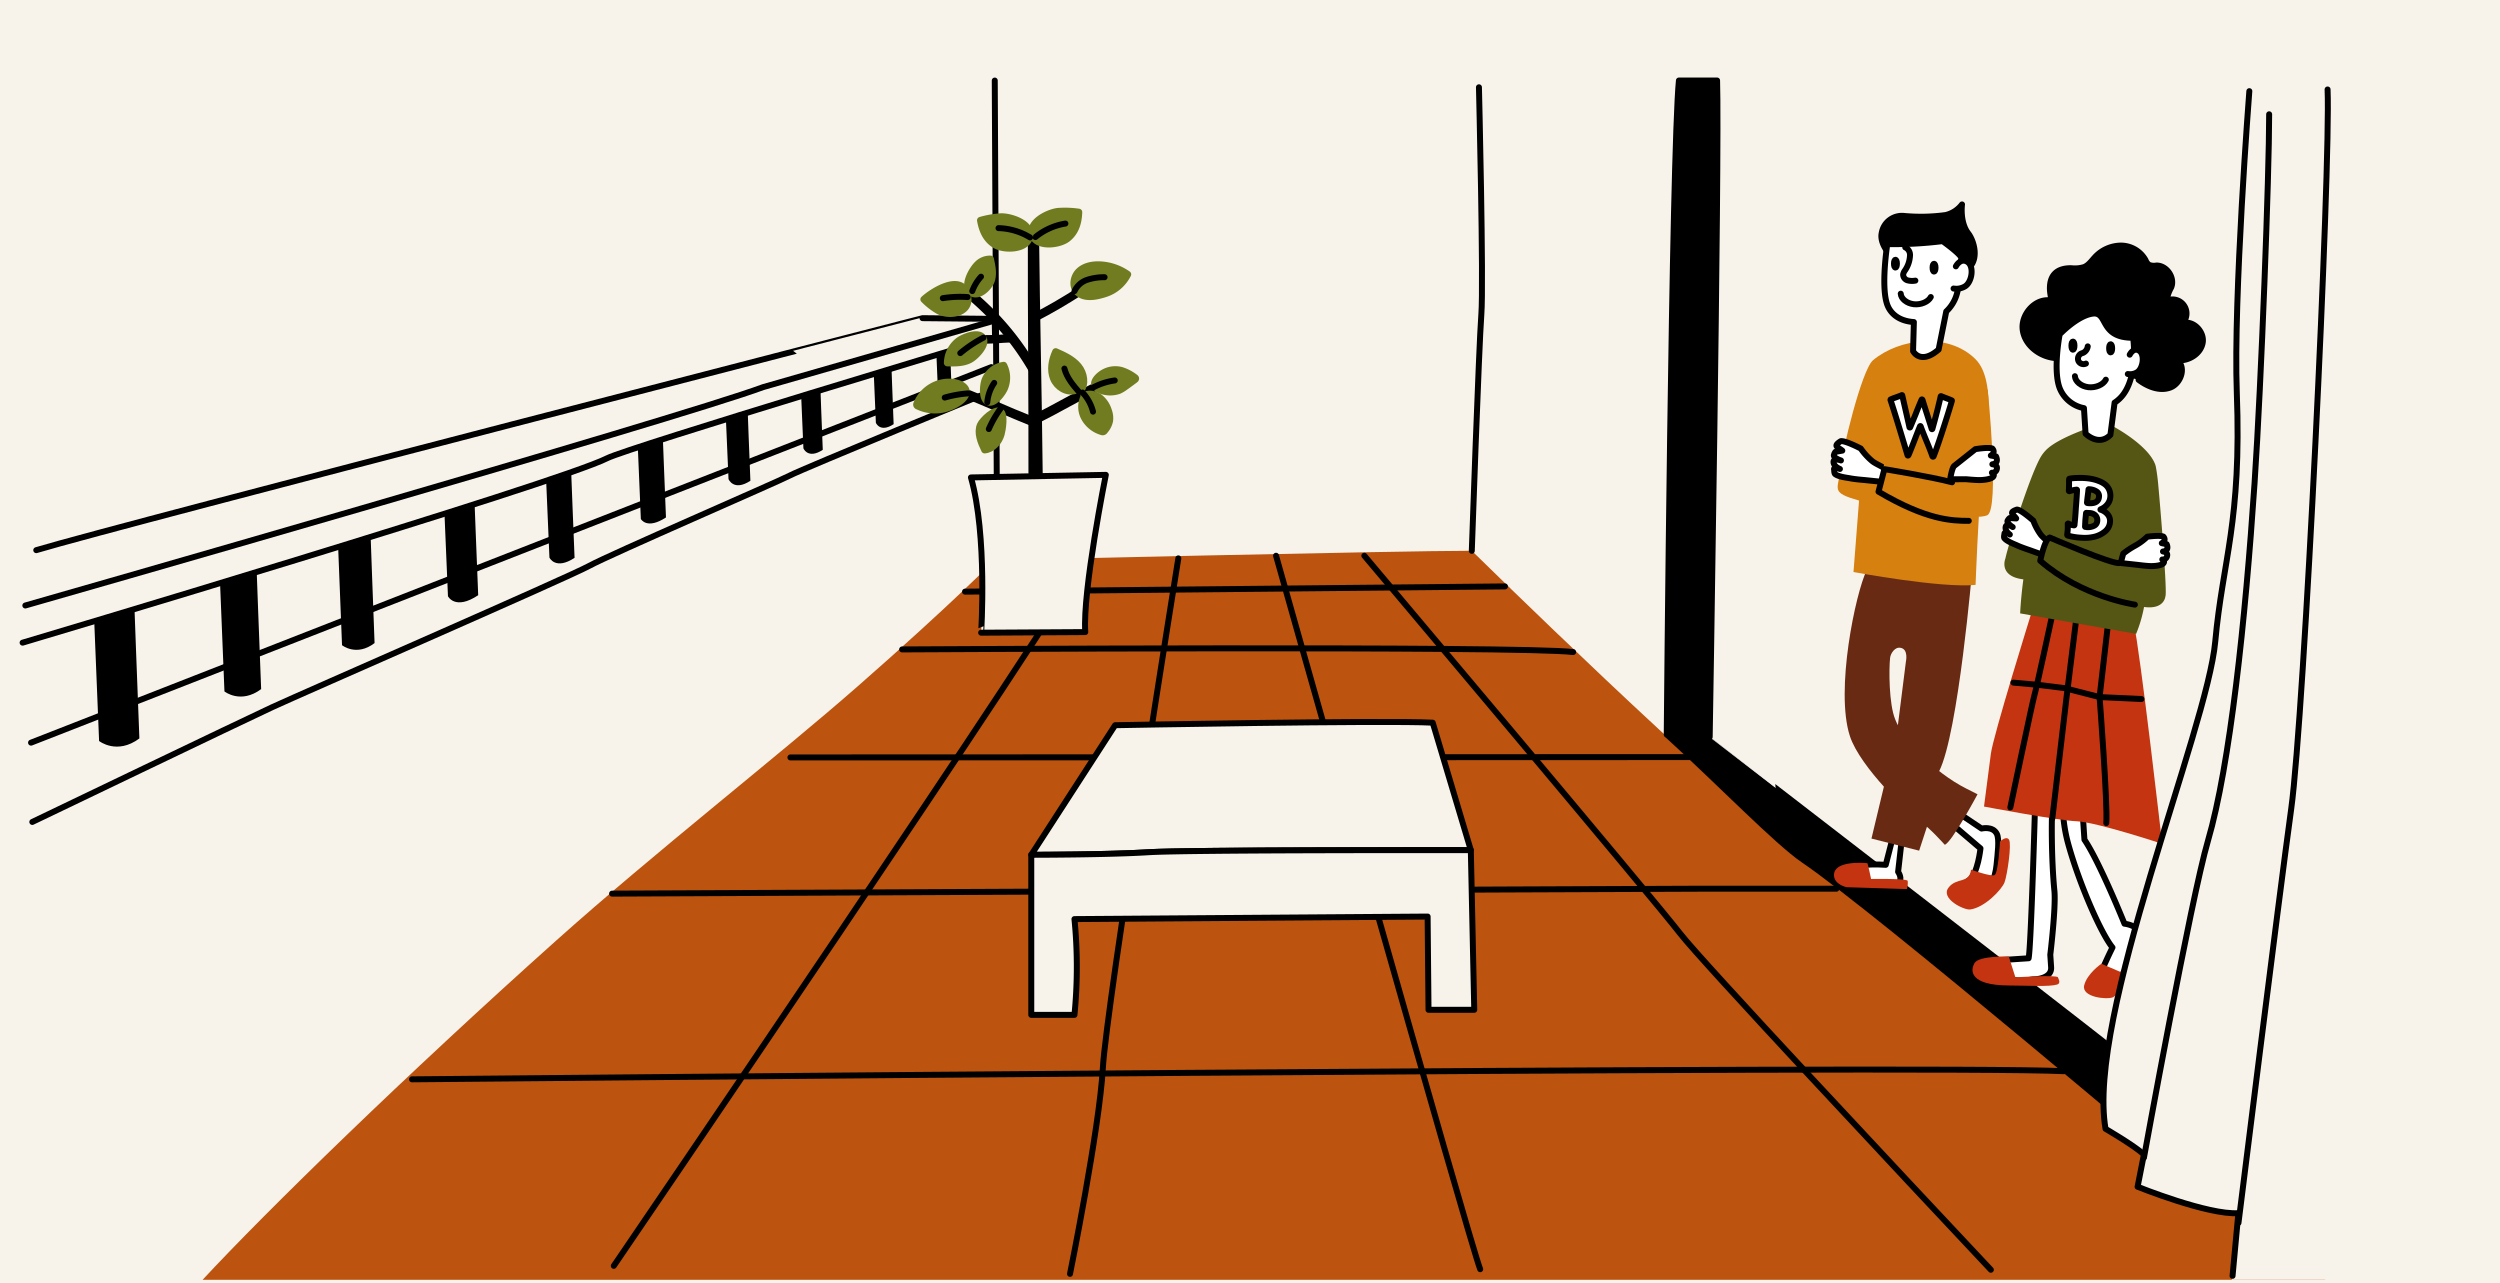 <svg id="レイヤー_1" data-name="レイヤー 1" xmlns="http://www.w3.org/2000/svg" width="838" height="430" viewBox="0 0 838 430"><g id="bg"><rect width="838" height="430" style="fill:#f7f3eb"/></g><g id="color01"><path d="M779.547,429c-27.3-22.85-156.077-130.443-178.22-145.624-24.8-17-107.983-98.758-107.983-98.758-24,0-159.984,3.144-159.984,3.144s-14.344,14.657-45.812,42.249c-26.658,23.375-68.081,55.708-101.179,85.322C135.75,360.623,89.323,405.916,67.9,429Z" style="fill:#bc530e"/></g><g id="illust"><line x1="333.441" y1="27" x2="334.24" y2="186.235" style="fill:none;stroke:#000;stroke-linecap:round;stroke-linejoin:round;stroke-width:2px"/><line x1="10.407" y1="248.937" x2="332.292" y2="123.056" style="fill:none;stroke:#000;stroke-linecap:round;stroke-linejoin:round;stroke-width:2px"/><path d="M148.443,159.256l1.714,40.6s2.376,4.837,10.134-.34c0,0-1.7-42.349-1.694-44.5"/><path d="M112.817,169.976l1.83,46.291s4.831,3.934,10.907-.711c0,0-1.809-48.052-1.8-50.567"/><path d="M73.162,180.671l2.073,51.1s5.449,4.343,12.3-.784c0,0-2.05-53.04-2.044-55.816"/><path d="M30.939,192.282l2.276,56.1s5.984,4.769,13.507-.86c0,0-2.25-58.238-2.244-61.286"/><path d="M213.4,140.381l1.41,33.58s1.972,3.709,8.422-.514c0,0-1.4-34.756-1.393-36.519"/><path d="M182.764,153.927l1.41,32.983s1.971,4.305,8.421.082c0,0-1.4-34.756-1.393-36.518"/><path d="M242.973,132.284,244.2,160.6s1.715,4.233,7.332.554c0,0-1.211-30.342-1.207-31.881"/><path d="M268.229,125.162l1.075,25.123s1.517,3.756,6.488.5c0,0-1.066-26.92-1.062-28.285"/><path d="M292.61,118.6l.982,23.116s1.392,3.458,5.955.466c0,0-.974-24.772-.97-26.028"/><path d="M313.762,115.933l.756,17.894s1.074,2.678,4.6.366c0,0-.75-19.178-.747-20.15"/><path d="M10.831,275.517s70.58-33.9,80.412-38.465,99.225-43.519,106.261-47.371,62.976-28.057,67.327-30.326,69-28.874,69-28.874l.4,17.846" style="fill:#f7f3eb;stroke:#000;stroke-linecap:round;stroke-linejoin:round;stroke-width:2px"/><path d="M7.576,215.422s179.4-53.434,195.943-61.824c7.081-3.6,130.019-40.554,130.019-40.554l-.116-6.159-24.184-.236S40.775,175.831,12.157,184.414" style="fill:#f7f3eb;stroke:#000;stroke-linecap:round;stroke-linejoin:round;stroke-width:2px"/><path d="M8.492,202.962s218.734-62.555,247.315-73.2L332.55,107.7" style="fill:none;stroke:#000;stroke-linecap:round;stroke-linejoin:round;stroke-width:2px"/><path d="M205.743,424.313S354.875,205.6,365.12,185.209" style="fill:none;stroke:#000;stroke-linecap:round;stroke-linejoin:round;stroke-width:2px"/><path d="M394.975,187.163s-24.163,150.44-25.3,170.83S358.667,427,358.667,427" style="fill:none;stroke:#000;stroke-linecap:round;stroke-linejoin:round;stroke-width:2px"/><path d="M427.729,186.283S492.745,416.855,496.16,425.44" style="fill:none;stroke:#000;stroke-linecap:round;stroke-linejoin:round;stroke-width:2px"/><path d="M457.326,186.283s96.759,114.831,105.865,126.636c7.14,9.255,75.112,81.8,104.145,112.705" style="fill:none;stroke:#000;stroke-linecap:round;stroke-linejoin:round;stroke-width:2px"/><path d="M205.167,299.546s348.918-1.652,364.854-1.652h45.534" style="fill:none;stroke:#000;stroke-linecap:round;stroke-linejoin:round;stroke-width:2px"/><path d="M264.947,253.894s289.113-.118,302.774-.118" style="fill:none;stroke:#000;stroke-linecap:round;stroke-linejoin:round;stroke-width:2px"/><path d="M302.4,217.689s207.835-1.267,224.91.88" style="fill:none;stroke:#000;stroke-linecap:round;stroke-linejoin:round;stroke-width:2px"/><line x1="323.481" y1="198.324" x2="504.459" y2="196.564" style="fill:none;stroke:#000;stroke-linecap:round;stroke-linejoin:round;stroke-width:2px"/><path d="M138.111,361.791s509.317-4.871,553.712-2.725" style="fill:none;stroke:#000;stroke-linecap:round;stroke-linejoin:round;stroke-width:2px"/><path d="M373.787,243.093s90.276-1.7,106.457-.852l12.775,42.731s-94.534-.148-108.16.7-39.176.852-39.176.852Z" style="fill:#f7f3eb;stroke:#000;stroke-linecap:round;stroke-linejoin:round;stroke-width:2px"/><path d="M345.683,286.527s25.549,0,39.176-.852,108.16-.7,108.16-.7l1.148,53.506H478.838l-.3-31.252-118.38.852a163.486,163.486,0,0,1,0,32.1H345.683Z" style="fill:#f7f3eb;stroke:#000;stroke-linecap:round;stroke-linejoin:round;stroke-width:2px"/><path d="M493.344,184.636s2.4-68.79,3.2-79.188-.8-76.195-.8-76.195" style="fill:none;stroke:#000;stroke-linecap:round;stroke-linejoin:round;stroke-width:2px"/><path d="M562.769,26.988c-2.4,24.8-4.081,219.238-4.081,219.238l14.4.8s3.281-195.241,2.481-220.038Z" style="stroke:#000;stroke-linecap:round;stroke-linejoin:round;stroke-width:2px"/><path d="M734.585,394.426s-105.2-89.346-130-106.144c-8.836-5.986-28.346-26.16-45.606-41.847l13.7.393S709.9,352.368,732.605,370.871c28.976,23.611,29.883,22.482,29.883,22.482" style="stroke:#000;stroke-linecap:round;stroke-linejoin:round;stroke-width:2px"/><path d="M633.4,85.225s-3.454-3.652-2.636-7.2a6.876,6.876,0,0,1,7.544-5.634,61.387,61.387,0,0,0,13.908-.313,9.666,9.666,0,0,0,5.453-3.548s-.818,5.948,2.091,9.7c2.018,2.606,4.091,9.6-1.091,12.52S637.584,90.337,633.4,85.225Z" style="stroke:#000;stroke-linecap:round;stroke-linejoin:round;stroke-width:2px"/><path d="M637.646,279.86l-1.4,12.385s1.708,2.376.061,3.827c0,0-12.2,2.045-15.765-2.92-3.128-4.355,11.562-3.265,11.562-3.265l2.554-9.962" style="fill:#fff;stroke:#000;stroke-linecap:round;stroke-linejoin:round;stroke-width:2px"/><polyline points="633.379 255.748 627.315 281.088 643.296 285.141 649.416 266.408" style="fill:#682a13"/><path d="M652,274.27l11.86,10.117s-.907,8.51-3.733,10.6-3.294,2.9,1.753,4.389,6.984-5.56,7.361-9.451,1-8.556.11-10.379c-1.351-2.764-5.127-1.811-5.127-1.811l-11.218-7.519" style="fill:#fff;stroke:#000;stroke-linecap:round;stroke-linejoin:round;stroke-width:2px"/><path d="M625.962,289.344c.245.635,1.227,5.292,1.227,5.292s12.022-.211,12.268.635a7.634,7.634,0,0,1-.246,2.753l-20.263-.636s-4.54-1-4.171-4.445C615.287,288.18,625.962,289.344,625.962,289.344Z" style="fill:#c43410"/><path d="M660.7,291.507s6.673,2.426,7.887,1.82,1.82-11.223,1.82-11.223,2.123-2.123,3.033-.607-.607,11.83-1.517,14.256-6.673,8.493-11.526,9.1c-2.107.263-10.009-3.64-7.279-7.28S660.092,296.36,660.7,291.507Z" style="fill:#c43410"/><path d="M650,258.516c6.447-12.751,11.127-68.091,11.127-68.091l-35.423.744c-3.724,7.6-10.6,40.245-5.626,55.551,3.421,10.522,20.11,26.28,23.462,28.539s8.337,7.9,8.337,7.9c2.255-.569,10.994-16.921,10.994-16.921l-3.648-1.84c-11.4-5.749-21.584-16.931-23.939-23.237-2.136-5.119-2.147-16.872-1.717-20.674.16-1.414,1.58-3.735,3.5-3.338,2.743.452,1.79,4.649,1.79,4.649l-2.735,21.692S643.93,257.621,650,258.516Z" style="fill:#682a13"/><path d="M627.862,120.723c-3.815,3.175-10.518,30.85-11.082,37.126s-3.331,7.184,6.375,9.944l-1.865,23.948s29.241,5.479,40.921,4.31c0,0,.953-24.99,1.823-32.349,1.934-16.363,5.458-36.082-1.89-43.344C653,111.323,636.722,113.352,627.862,120.723Z" style="fill:#d68010"/><path d="M654.279,134.339q-.828,2.939-2.9,9.316t-3.226,9.283a.218.218,0,0,1-.213.145.24.24,0,0,1-.2-.151q-.582-1.715-1.957-5.037t-1.963-4.955c-.036-.082-.076-.124-.12-.128s-.086.03-.127.1q-.337.78-1.74,4.418t-2.1,5.229c-.066.1-.131.153-.2.147h-.017a.157.157,0,0,1-.121-.126q-4.245-14.2-5.706-18.52a.261.261,0,0,1,.049-.162,16.125,16.125,0,0,1,1.586-.627c1.246-.445,1.964-.719,2.149-.822a.148.148,0,0,1,.069-.011c.033,0,.063.034.09.092q.2.914,1.092,4.8t1.322,5.863a.126.126,0,0,0,.121.111.118.118,0,0,0,.125-.087q.3-.684,1.849-4.433.407-1.12,1.949-4.771c.042-.084.09-.124.144-.119h.032a.315.315,0,0,1,.152.147q.57,1.845,1.751,5.54t1.332,4.19a.136.136,0,0,0,.106.093h.017a.153.153,0,0,0,.11-.1q1.707-6.087,2.785-10.909c.037-.052.074-.076.106-.073a.145.145,0,0,1,.064.023q.588.255,1.749.689t1.748.707C654.259,134.205,654.288,134.251,654.279,134.339Z" style="fill:#fff;stroke:#000;stroke-linecap:round;stroke-linejoin:round;stroke-width:2px"/><path d="M651.159,80.825a132.221,132.221,0,0,1-18.53,1s-2.351,14.835.145,20.719c.8,1.877,3.019,5.022,8.756,5.41l-.269,9.735s2.435,4.793,8.563-.512l2.559-12.779a12.84,12.84,0,0,0,4.038-9.333l1.015-8.552C657.436,85.305,651.159,80.825,651.159,80.825Z" style="fill:#fff;stroke:#000;stroke-linecap:round;stroke-linejoin:round;stroke-width:2px"/><path d="M654.835,96.717a5.7,5.7,0,0,0,3.871-.744c2.324-1.488,3.1-6.7.775-8.184s-3.872,1.488-3.872,1.488" style="fill:#fff;stroke:#000;stroke-linecap:round;stroke-linejoin:round;stroke-width:2px"/><path d="M631.85,158.036c1.188-1.011-2.59-2.108-4.264-3.459a21.256,21.256,0,0,1-3.858-4.233s-5.23-2.731-6.7-2.457c0,0-1.377.789-1.452,1.4s1.151,1.047,1.961,1.766l-2.309.413a2.912,2.912,0,0,0-.512,1.133c-.107.613,1.172,1.365,2.365,1.743,0,0-2.559-.938-2.48.567s2.135,2.285,2.135,2.285-2.186-.789-1.949.212c.06.25-.009,1.249.4,1.549,1.217.9,3.944,1.172,5.114,1.4,1.56.309,4.66.552,4.66.552l6.284.644Z" style="fill:#fff;stroke:#000;stroke-linecap:round;stroke-linejoin:round;stroke-width:2px"/><path d="M666.26,130.312s4.12,40.474-.135,42.408c-3.615,1.643-20.346-.256-36.45-9.787l1.972-7.559s17.082,4.011,24.319,5.916" style="fill:#d68010"/><path d="M653.7,160.649s.568-3.875,1.394-4.512,7.033-5.573,7.033-5.573,4.315-.743,5.68-.219c0,0,1.327,1.234-.474,2.351l1.725.3s1.207,2.306-1.217,2.625c0,0,1.83.111,1.5,1.563a1.51,1.51,0,0,1-1.652,1.274.793.793,0,0,1,.624.932.808.808,0,0,1-.084.229c-.4.932-2.95,1.268-4.5,1.3s-4.577-.279-4.577-.279Z" style="fill:#fff;stroke:#000;stroke-linecap:round;stroke-linejoin:round;stroke-width:2px"/><path d="M637.127,98.446c.1,1.711,2.046,3.272,4.4,3.533s4.858-.806,5.673-2.415" style="fill:none;stroke:#000;stroke-linecap:round;stroke-linejoin:round;stroke-width:2px"/><ellipse cx="635.351" cy="88.381" rx="0.493" ry="1.315" style="fill:none;stroke:#000;stroke-linecap:round;stroke-linejoin:round;stroke-width:2px"/><ellipse cx="648.292" cy="89.727" rx="0.493" ry="1.315" style="fill:none;stroke:#000;stroke-linecap:round;stroke-linejoin:round;stroke-width:2px"/><path d="M642.027,94.064a5.978,5.978,0,0,1-2.611-.091,2.043,2.043,0,0,1-1.479-1.945,3.158,3.158,0,0,1,.567-1.314,9.577,9.577,0,0,0,1.729-5.055,2.808,2.808,0,0,0-1.593-2.741" style="fill:none;stroke:#000;stroke-linecap:round;stroke-linejoin:round;stroke-width:2px"/><path d="M682.164,269.612s-1.361,48.049-2.175,51.6l-9.41.624c-4.88.324-4.416,4.669.927,6.065a23.042,23.042,0,0,0,9.829.4s6.482.094,6.2-4.088l-.277-4.182s1.926-15.884,1.377-21.446c-1.066-10.781-1.015-25.837-.573-29.717" style="fill:#fff;stroke:#000;stroke-linecap:round;stroke-linejoin:round;stroke-width:2px"/><path d="M673.34,320.606l2.221,7s13.953-.91,14.256,0c.1.31,1.149,2-.264,2.418-2.725.8-9.724.335-16.115.311-13.434-.049-13.043-5.156-11.526-7.583S673.34,320.606,673.34,320.606Z" style="fill:#c43410"/><path d="M691.459,267.244a51.366,51.366,0,0,0,1.715,15.289c3.551,13.076,10.938,30.155,14.93,35.066,0,0-4.324,8.689-4.836,11.523s3,2.952,7.063.931,7.788-14.519,6.906-17.261-5.111-3.161-5.111-3.161-8.382-20.8-13.422-28.165l-.833-12.547" style="fill:#fff;stroke:#000;stroke-linecap:round;stroke-linejoin:round;stroke-width:2px"/><path d="M704.376,323.052l6.37,2.73,7.886-12.74s2.426.3,2.123,2.427-10.313,17.9-12.436,18.805-10.616,0-9.706-3.943S704.376,323.052,704.376,323.052Z" style="fill:#c43410"/><path d="M680.779,205.946S668.088,246.7,667.332,252.7s-2.292,17.655-2.292,17.655,24.559,4.671,31.12,4.936,28.6,7.553,28.6,7.553-7.369-64.623-9.527-73.932" style="fill:#c43410"/><path d="M687.661,207.332S682.706,230.421,681.95,233s-8.087,37.66-8.087,37.66" style="fill:none;stroke:#000;stroke-linecap:round;stroke-linejoin:round;stroke-width:2px"/><polyline points="695.994 207.2 692.674 233.974 687.938 274.329" style="fill:none;stroke:#000;stroke-linecap:round;stroke-linejoin:round;stroke-width:2px"/><path d="M706.718,208.174l-2.943,25.484s2.758,35.876,2.253,42.232" style="fill:none;stroke:#000;stroke-linecap:round;stroke-linejoin:round;stroke-width:2px"/><path d="M723.425,162.27c-.281-3.081-.676-5.178-.676-5.178h0a10.666,10.666,0,0,0-.255-1.2c-2.214-6.558-13.771-12.755-13.771-12.755l-6.1-.527S691.7,146.01,686.775,150a12.089,12.089,0,0,0-3,3.662c-3.685,6.823-10.517,28.635-11.571,33.553,0,0-2.459,5.971,6.029,6.986-.892,6.552-1.077,11.406-1.077,11.406l38.873,6.857a45.524,45.524,0,0,0,2.656-9.007c6.828.943,7.148-3.523,7.148-3.523C726.5,198.964,724.441,173.385,723.425,162.27Z" style="fill:#555614"/><path d="M707.282,174.944a4.531,4.531,0,0,1-1.766,3.274,8.784,8.784,0,0,1-3.658,1.743,13.891,13.891,0,0,1-4.122.284,20.06,20.06,0,0,1-4.656-.732.28.28,0,0,1-.154-.278q.133-1.208.163-1.576c.031-.387.039-1.062.023-2.03a.074.074,0,0,1-.012-.054q0-.034.057-.066a.126.126,0,0,1,.091-.028.141.141,0,0,1,.052.022,5.207,5.207,0,0,0,1.771.585l.106.009c.117.009.177-.02.183-.091q.153-1.435.268-2.857.114-1.4.191-2.793.375-4.6.393-6.115.009-.107-.132-.117a13.014,13.014,0,0,0-2.428.527l-.052-.005a.157.157,0,0,1-.133-.117q.049-.613.068-1.707c.014-.164.017-.5.011-1.007s0-.905.028-1.2a.165.165,0,0,1,.154-.164,13.221,13.221,0,0,1,2.34-.225,25.8,25.8,0,0,1,2.956.037,19.839,19.839,0,0,1,2.316.32,13.688,13.688,0,0,1,2.292.7,8,8,0,0,1,2.037,1.136,4.627,4.627,0,0,1,1.323,1.751,4.908,4.908,0,0,1,.383,2.46,4.391,4.391,0,0,1-.954,2.386,5.456,5.456,0,0,1-2.2,1.667c-.1.04-.149.077-.152.112s.053.068.169.1a4.94,4.94,0,0,1,2.3,1.592A3.391,3.391,0,0,1,707.282,174.944ZM703,174.631a2.241,2.241,0,0,0-.688-1.946,2.99,2.99,0,0,0-1.781-.71l-.246-.02-.932-.04c-.071-.006-.109.038-.116.131l-.213,2.191c-.014.164-.051.921-.115,2.27a.093.093,0,0,0,.07.111.1.1,0,0,0,.03,0l.28.023.191.051a4.587,4.587,0,0,0,2.338-.4A1.9,1.9,0,0,0,703,174.631Zm.585-8.061a1.862,1.862,0,0,0-.849-1.835,4.857,4.857,0,0,0-2.315-.735l-.212-.018c-.093-.007-.143.024-.148.094-.03.362-.109,1.046-.238,2.048s-.215,1.778-.259,2.328a.125.125,0,0,0,.093.149.1.1,0,0,0,.035,0l.278.058q3.418.278,3.612-2.092Z" style="fill:#fff;stroke:#000;stroke-linecap:round;stroke-linejoin:round;stroke-width:2px"/><polyline points="674.909 228.82 683.112 229.551 691.99 230.648 703.775 233.658 717.795 234.311" style="fill:none;stroke:#000;stroke-linecap:round;stroke-linejoin:round;stroke-width:2px"/><path d="M711.714,185.572a26.19,26.19,0,0,1,3.763-2.533,19.556,19.556,0,0,0,4.294-3.133s4.107-.579,5.384-.043c0,0,1.221,1.207-.517,2.212l1.625.336s1.075,2.218-1.229,2.449c0,0,1.73.159,1.374,1.523a1.429,1.429,0,0,1-1.6,1.158.752.752,0,0,1,.562.9.736.736,0,0,1-.085.212c-.4.871-2.83,1.115-4.3,1.1s-4.325-.4-4.325-.4l-5.813-.627Z" style="fill:#fff;stroke:#000;stroke-linecap:round;stroke-linejoin:round;stroke-width:2px"/><path d="M687.092,183.287c1.3-.655-1.843-2.486-3.038-4.082a19.58,19.58,0,0,1-2.5-4.693s-4.075-3.635-5.459-3.71c0,0-1.42.411-1.628.95s.8,1.2,1.357,2.035l-2.171-.135a2.768,2.768,0,0,0-.722.914c-.237.534.74,1.5,1.725,2.1,0,0-2.084-1.417-2.36-.034s1.394,2.545,1.394,2.545-1.785-1.2-1.8-.238c0,.24-.3,1.131,0,1.493.888,1.084,3.277,1.935,4.275,2.4,1.332.626,4.065,1.532,4.065,1.532l5.5,1.973Z" style="fill:#fff;stroke:#000;stroke-linecap:round;stroke-linejoin:round;stroke-width:2px"/><path d="M689.905,120.065c-5.471-.018-11.04-3.895-11.87-9.316s4.443-11.207,9.766-9.938c0,0-3.783-11.121,6.567-10.9a10.558,10.558,0,0,0,4.222-.392c1.5-.613,2.471-2.053,3.578-3.243a12.012,12.012,0,0,1,8.837-3.958,9.493,9.493,0,0,1,8.167,4.862,3.845,3.845,0,0,0,1.082,1.558,4.463,4.463,0,0,0,2.578.267c3.5-.047,6.312,4.158,4.93,7.388a13.5,13.5,0,0,0-1.547,4.419,4.707,4.707,0,0,1,5.346,7.569c3.575-1.195,7.436,2.8,6.783,6.519s-4.711,6.194-8.467,5.879c2.982,2.373,1.181,7.782-2.384,9.121s-7.591-.283-10.632-2.578" style="stroke:#000;stroke-linecap:round;stroke-linejoin:round;stroke-width:2px"/><path d="M715.031,113.222c-11.427.09-8.317-8.717-13.48-8.1s-11.146,6.943-11.146,6.943-2.242,11.616-.105,17.76a10.93,10.93,0,0,0,8.241,6.988l.538,8.557s4.363,4.426,8.33.4l1.4-10.8a11.329,11.329,0,0,0,3.116-3.017C716.769,125.056,715.031,113.222,715.031,113.222Z" style="fill:#fff;stroke:#000;stroke-linecap:round;stroke-linejoin:round;stroke-width:2px"/><path d="M713.246,125.375a4.507,4.507,0,0,0,3.2-.649c1.92-1.3,2.56-5.842.64-7.14s-3.2,1.3-3.2,1.3" style="fill:#fff;stroke:#000;stroke-linecap:round;stroke-linejoin:round;stroke-width:2px"/><ellipse cx="694.852" cy="115.864" rx="0.507" ry="1.372" style="fill:none;stroke:#000;stroke-linecap:round;stroke-linejoin:round;stroke-width:2px"/><ellipse cx="707.488" cy="116.758" rx="0.507" ry="1.372" style="fill:none;stroke:#000;stroke-linecap:round;stroke-linejoin:round;stroke-width:2px"/><path d="M695.511,126.1c.106,1.787,2.106,3.416,4.526,3.688s5-.841,5.838-2.521" style="fill:none;stroke:#000;stroke-linecap:round;stroke-linejoin:round;stroke-width:2px"/><path d="M699.2,121.878a1.9,1.9,0,0,1-2.484-.817,1.953,1.953,0,0,1,.826-2.513c.267-.134.562-.2.832-.327a2.832,2.832,0,0,0,1.436-2.115" style="fill:none;stroke:#000;stroke-linecap:round;stroke-linejoin:round;stroke-width:2px"/><path d="M715.613,202.674s-17.837-2.526-31.72-14.705c0,0,1.461-7.307,3.166-7.794,0,0,21.071,9.13,23.447,8.56" style="fill:#555614;stroke:#000;stroke-linecap:round;stroke-linejoin:round;stroke-width:2px"/><path d="M753.976,30.553s-5.388,69.351-4.2,101c1.637,43.632-4.728,56.054-7.223,83.5-2.687,29.561-43.217,125.771-36.778,163.333,0,0,9.39,5.446,12.878,8.585L716.52,397.8s23.67,9.545,33.785,8.847L748.091,429H838" style="fill:#f7f3eb"/><path d="M753.976,30.553s-5.388,69.351-4.2,101c1.637,43.632-4.728,56.054-7.223,83.5-2.687,29.561-43.217,125.771-36.778,163.333,0,0,9.39,5.446,12.878,8.585L716.52,397.8s23.67,9.545,33.785,8.847l-1.951,21.021" style="fill:none;stroke:#000;stroke-linecap:round;stroke-linejoin:round;stroke-width:2px"/><path d="M718.653,388.042s15.744-86.7,21.464-106.245c7.365-25.165,12.536-73.935,15.614-119.912,2.3-34.416,4.889-103.364,4.889-123.579" style="fill:none;stroke:#000;stroke-linecap:round;stroke-linejoin:round;stroke-width:2px"/><path d="M750.342,409.884s13.385-107.7,17.678-138.819,13.26-215.32,12.187-241.077" style="fill:none;stroke:#000;stroke-linecap:round;stroke-linejoin:round;stroke-width:2px"/><path d="M325.46,160.039l45.212-.865s-7.829,38.937-6.891,52.7l-34.9.208S331.007,179.416,325.46,160.039Z" style="fill:#f7f3eb;stroke:#000;stroke-linecap:round;stroke-linejoin:round;stroke-width:2px"/><path d="M346.734,158.45c.064-26.055-.268-53.14-.2-79.2" style="fill:none;stroke:#000;stroke-linecap:round;stroke-linejoin:round;stroke-width:2px"/><path d="M348.507,158.446c-.264-26.055-.939-53.133-1.2-79.188" style="fill:none;stroke:#000;stroke-linecap:round;stroke-linejoin:round;stroke-width:2px"/><path d="M347.743,158.446c-.265-26.055-.939-53.133-1.2-79.188" style="fill:none;stroke:#000;stroke-linecap:round;stroke-linejoin:round;stroke-width:2px"/><path d="M345.735,158.45c.064-26.055-.269-53.14-.2-79.2" style="fill:none;stroke:#000;stroke-linecap:round;stroke-linejoin:round;stroke-width:2px"/><path d="M346.364,125.069A93.366,93.366,0,0,0,323.209,97.89" style="fill:none;stroke:#000;stroke-linecap:round;stroke-linejoin:round;stroke-width:2px"/><path d="M347.383,124.325a93.366,93.366,0,0,0-23.155-27.179" style="fill:none;stroke:#000;stroke-linecap:round;stroke-linejoin:round;stroke-width:2px"/><path d="M338.6,113.069c-5.275.082-3,.344-8.342.24" style="fill:none;stroke:#000;stroke-linecap:round;stroke-linejoin:round;stroke-width:2px"/><path d="M339.668,113.755c-6.315.249-3.605.337-9.99.466" style="fill:none;stroke:#000;stroke-linecap:round;stroke-linejoin:round;stroke-width:2px"/><path d="M346.648,141.448c8.859-4.468,10.721-5.846,19.581-10.315" style="fill:none;stroke:#000;stroke-linecap:round;stroke-linejoin:round;stroke-width:2px"/><path d="M346.393,140.139c8.859-4.468,10.722-5.846,19.581-10.314" style="fill:none;stroke:#000;stroke-linecap:round;stroke-linejoin:round;stroke-width:2px"/><path d="M345.837,141.781c-7.006-2.747-15.76-6.766-22.766-9.514" style="fill:none;stroke:#000;stroke-linecap:round;stroke-linejoin:round;stroke-width:2px"/><path d="M345.454,140.4c-7-2.747-15.759-6.766-22.765-9.514" style="fill:none;stroke:#000;stroke-linecap:round;stroke-linejoin:round;stroke-width:2px"/><path d="M346.6,106.037q7.912-4.1,15.4-8.954" style="fill:none;stroke:#000;stroke-linecap:round;stroke-linejoin:round;stroke-width:2px"/><path d="M346.853,106.891q7.911-4.1,15.4-8.954" style="fill:none;stroke:#000;stroke-linecap:round;stroke-linejoin:round;stroke-width:2px"/><path d="M361.024,97.789c-1.736-1.867-1.194-5.105.65-6.866s4.574-2.279,7.12-2.152a17.517,17.517,0,0,1,9.22,3.2,12.8,12.8,0,0,1-7.5,6.461C367.293,99.47,363.326,100.263,361.024,97.789Z" style="fill:#707c1f;stroke:#707c1f;stroke-linecap:round;stroke-linejoin:round;stroke-width:2.318px"/><path d="M354.683,70.853a32.447,32.447,0,0,1,6.929.257c-.121,3.509-1.035,6.674-3.785,8.858-2.645,2.1-9.763,2.989-11.542-.626C344.018,74.736,351.3,71.213,354.683,70.853Z" style="fill:#707c1f;stroke:#707c1f;stroke-linecap:round;stroke-linejoin:round;stroke-width:2.318px"/><path d="M360.56,130.843c-2.933,1.013-6.287-1.081-7.448-3.958s-.544-6.2.751-9.018c2.782,1.224,5.668,2.526,7.61,4.864s2.6,6.04.656,8.371" style="fill:#707c1f;stroke:#707c1f;stroke-linecap:round;stroke-linejoin:round;stroke-width:2.318px"/><path d="M369.468,125.232a7.987,7.987,0,0,1,6.338-1.085,14.68,14.68,0,0,1,4.562,2.361c.146.1.309.235.3.412a.514.514,0,0,1-.249.335q-1.639,1.251-3.327,2.438a10.826,10.826,0,0,1-2.009,1.2,8.813,8.813,0,0,1-6.792-.379C365.481,129.042,367.408,126.611,369.468,125.232Z" style="fill:#707c1f;stroke:#707c1f;stroke-linecap:round;stroke-linejoin:round;stroke-width:2.318px"/><path d="M366.43,129.875a21.57,21.57,0,0,1,7.227-2.344" style="fill:none;stroke:#000;stroke-linecap:round;stroke-linejoin:round;stroke-width:2px"/><path d="M360.181,97.564a7.19,7.19,0,0,1,4.281-3.777,18.407,18.407,0,0,1,5.787-.865" style="fill:none;stroke:#000;stroke-linecap:round;stroke-linejoin:round;stroke-width:2px"/><path d="M361.837,131.561c-2.091-2.4-4.249-4.916-5.047-8.01" style="fill:none;stroke:#000;stroke-linecap:round;stroke-linejoin:round;stroke-width:2px"/><path d="M363.335,132.531a5.186,5.186,0,0,1,5.15.631,8.846,8.846,0,0,1,3.034,4.418,7.2,7.2,0,0,1,.432,3.438,7.1,7.1,0,0,1-1.682,3.339.761.761,0,0,1-1.017.308,9.735,9.735,0,0,1-5.868-4.858,7.737,7.737,0,0,1,.332-7.482" style="fill:#707c1f;stroke:#707c1f;stroke-linecap:round;stroke-linejoin:round;stroke-width:2.318px"/><path d="M362.879,131.582a14.8,14.8,0,0,1,3.5,6.4" style="fill:none;stroke:#000;stroke-linecap:round;stroke-linejoin:round;stroke-width:2px"/><path d="M328.643,142.385c-1.174,2.624.165,5.852,1.412,8.441,2.707-.251,4.806-2.68,5.546-5.3.377-1.335,1.312-6.714-.279-7.609C333.4,136.838,329.3,140.92,328.643,142.385Z" style="fill:#707c1f;stroke:#707c1f;stroke-linecap:round;stroke-linejoin:round;stroke-width:2.318px"/><path d="M319.528,128.161a11.7,11.7,0,0,0-12.19,7.145.547.547,0,0,0,.361.835,13.158,13.158,0,0,0,9.07.856c2.177-.587,5.873-2.29,6.859-4.524C324.74,129.954,322.07,128.524,319.528,128.161Z" style="fill:#707c1f;stroke:#707c1f;stroke-linecap:round;stroke-linejoin:round;stroke-width:2.318px"/><path d="M321.377,114.179a9.574,9.574,0,0,0-3.831,7.467c2.576.068,5.279.107,7.564-1.085,1.795-.937,5.626-4.749,4.5-7.1C328.328,110.79,322.985,112.992,321.377,114.179Z" style="fill:#707c1f;stroke:#707c1f;stroke-linecap:round;stroke-linejoin:round;stroke-width:2.318px"/><path d="M309.672,100.351a22.6,22.6,0,0,0,4.959,3.845c4.136,2.156,11.335.472,9.6-5.539C322.207,91.673,312.73,97.53,309.672,100.351Z" style="fill:#707c1f;stroke:#707c1f;stroke-linecap:round;stroke-linejoin:round;stroke-width:2.318px"/><path d="M327.71,88.553a5.89,5.89,0,0,1,4.29-1.72c.537,2.381,1.068,4.905.3,7.222-.754,2.274-4.417,5.929-6.916,3.9C322.679,95.757,325.922,90.242,327.71,88.553Z" style="fill:#707c1f;stroke:#707c1f;stroke-linecap:round;stroke-linejoin:round;stroke-width:2.318px"/><path d="M329.658,113.186a42.616,42.616,0,0,0-7.77,5.174" style="fill:none;stroke:#000;stroke-linecap:round;stroke-linejoin:round;stroke-width:2px"/><path d="M324.344,99.575a37.963,37.963,0,0,0-8.305.37" style="fill:none;stroke:#000;stroke-linecap:round;stroke-linejoin:round;stroke-width:2px"/><path d="M325.906,97.568a14.99,14.99,0,0,1,2.921-4.821" style="fill:none;stroke:#000;stroke-linecap:round;stroke-linejoin:round;stroke-width:2px"/><path d="M347.069,79.461a21.425,21.425,0,0,1,10.046-4.522" style="fill:none;stroke:#000;stroke-linecap:round;stroke-linejoin:round;stroke-width:2px"/><path d="M335.487,72.654a32.442,32.442,0,0,0-6.83,1.2c.6,3.461,1.931,6.473,4.952,8.263,2.906,1.723,10.078,1.636,11.351-2.187C346.58,75.054,338.889,72.551,335.487,72.654Z" style="fill:#707c1f;stroke:#707c1f;stroke-linecap:round;stroke-linejoin:round;stroke-width:2.318px"/><path d="M345.266,79.584A21.424,21.424,0,0,0,334.7,76.468" style="fill:none;stroke:#000;stroke-linecap:round;stroke-linejoin:round;stroke-width:2px"/><path d="M330.228,127.231a8.062,8.062,0,0,1,6.213-4.788,9.116,9.116,0,0,1,.209,7.863c-.686,1.51-3.229,5.055-5.273,4.464C328.963,134.072,329.559,128.834,330.228,127.231Z" style="fill:#707c1f;stroke:#707c1f;stroke-linecap:round;stroke-linejoin:round;stroke-width:2.318px"/><path d="M330.938,134.86a13.721,13.721,0,0,1,2.324-6.513" style="fill:none;stroke:#000;stroke-linecap:round;stroke-linejoin:round;stroke-width:2px"/><path d="M335.565,136.724a35.435,35.435,0,0,0-4.112,7.093" style="fill:none;stroke:#000;stroke-linecap:round;stroke-linejoin:round;stroke-width:2px"/><path d="M324.466,131.868a38.311,38.311,0,0,0-7.784,1.4" style="fill:none;stroke:#000;stroke-linecap:round;stroke-linejoin:round;stroke-width:2px"/><path d="M659.938,174.592c-5.706,0-14.159-.248-30.263-9.779l1.972-7.559s15.449,2.508,22.686,4.413" style="fill:#d68010;stroke:#000;stroke-linecap:round;stroke-linejoin:round;stroke-width:2px"/></g></svg>
